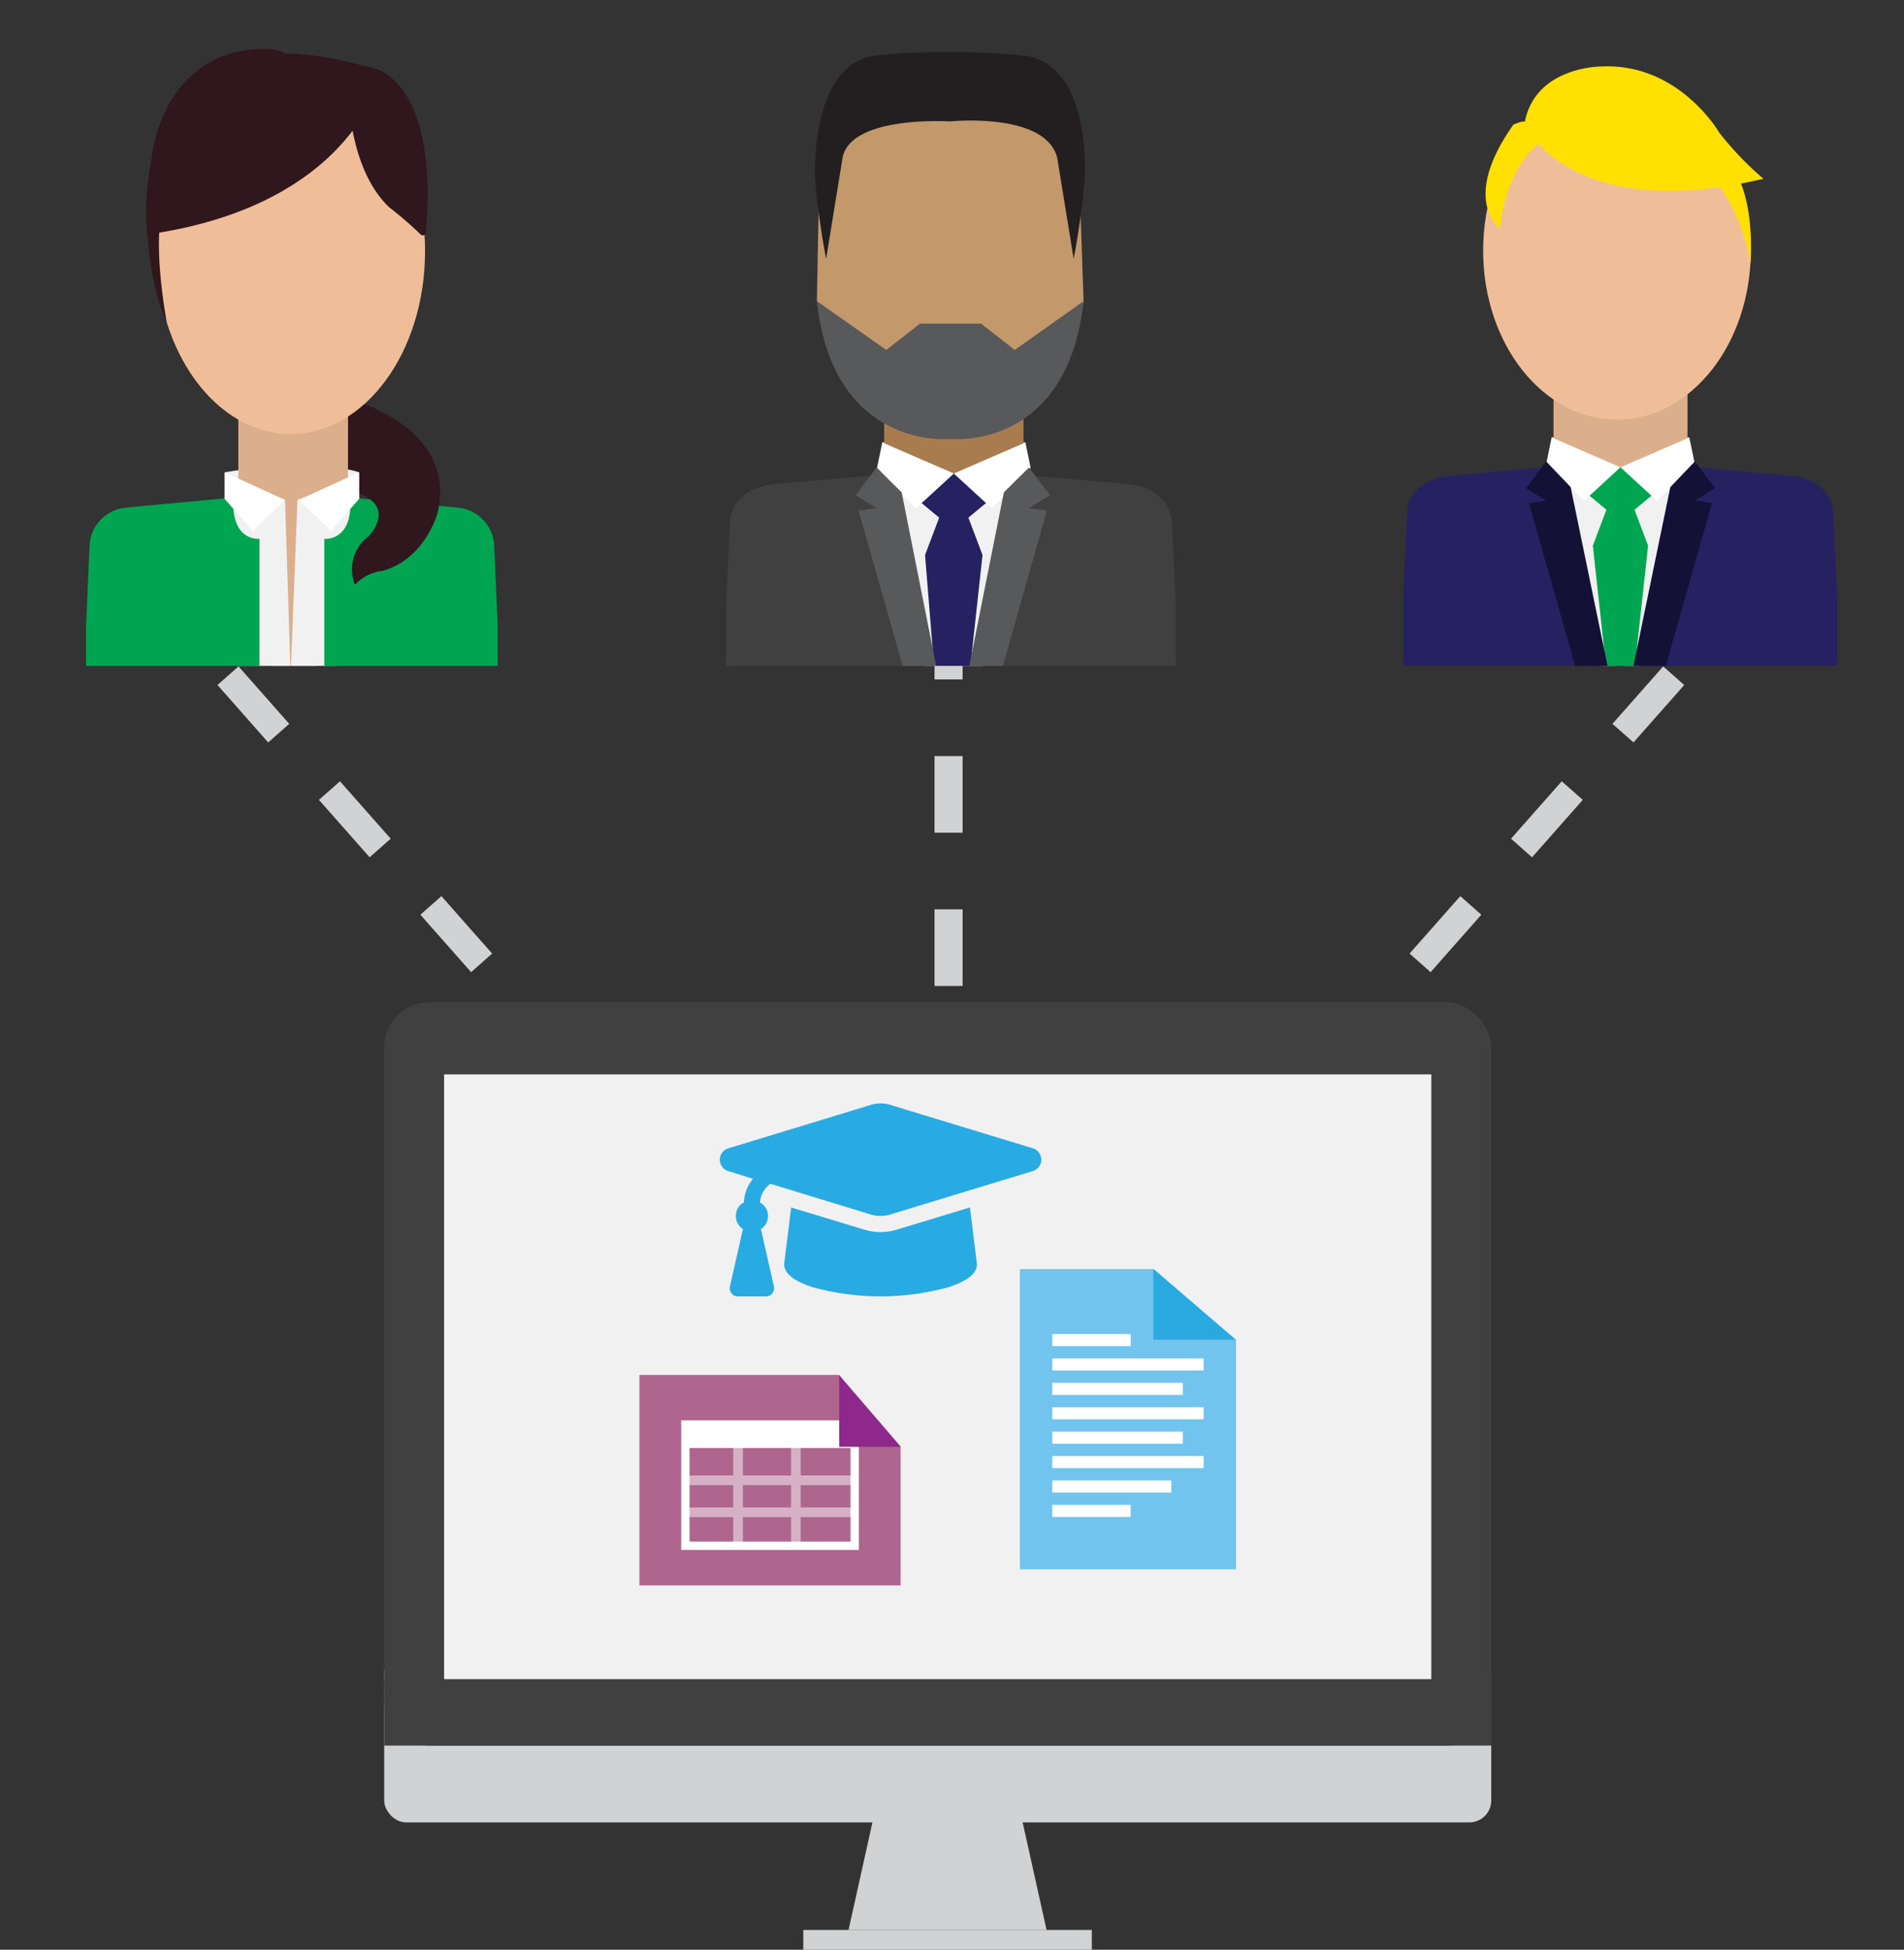 <svg xmlns="http://www.w3.org/2000/svg" xmlns:xlink="http://www.w3.org/1999/xlink" width="135.632" height="138.87" viewBox="0 0 135.632 138.87"><rect x="0" y="0" width="135.632" height="138.87" fill="#333333" stroke="none"/><defs><style>.a,.ab,.b{fill:none;}.b{stroke:#d0d2d3;stroke-width:2px;stroke-dasharray:5.458;}.ab,.b{stroke-miterlimit:10;}.c{fill:#d0d2d3;}.d{fill:#404041;}.e{fill:#f1f1f2;}.f{clip-path:url(#a);}.g{fill:#30171d;}.h{fill:#dcaf8c;}.i{fill:#efbe99;}.j{fill:#00a551;}.k{clip-path:url(#b);}.aa,.l{fill:#fff;}.m{clip-path:url(#c);}.n{fill:#262144;}.o{fill:#ffe000;}.p{fill:#262261;}.q{fill:#131236;}.r{clip-path:url(#d);}.s{fill:#c3996b;}.t{fill:#a87c4f;}.u{fill:#58595b;}.v{fill:#231f20;}.w{fill:#28abe2;}.x{fill:#70c4ee;}.y{fill:#28aae1;}.z{fill:#ae668e;}.aa{opacity:0.49;}.ab{stroke:#fff;stroke-width:0.592px;}.ac{fill:#8f288c;}</style><clipPath id="a"><rect class="a" width="40.894" height="47.428" transform="translate(289.37 155.894)"/></clipPath><clipPath id="b"><path class="a" d="M322.33,194.1c0,2.266-2.42,5.219-4.86,5.219a4.113,4.113,0,1,1,0-8.2C319.91,191.115,322.33,191.834,322.33,194.1Z"/></clipPath><clipPath id="c"><rect class="a" width="40.894" height="47.428" transform="translate(384.107 155.894)"/></clipPath><clipPath id="d"><rect class="a" width="40.894" height="47.428" transform="translate(336.296 155.894)"/></clipPath></defs><g transform="translate(-289.37 -155.894)"><line class="b" y2="50" transform="translate(356.942 198.828)"/><line class="b" x2="40.981" y2="46.391" transform="translate(305.611 204.021)"/><line class="b" x1="40.981" y2="46.391" transform="translate(367.616 204.021)"/><rect class="c" width="78.861" height="12.219" rx="1.555" transform="translate(316.738 273.474)"/><rect class="d" width="78.861" height="52.94" rx="3.207" transform="translate(316.738 227.283)"/><rect class="e" width="70.326" height="43.087" transform="translate(321.005 232.416)"/><rect class="d" width="78.861" height="4.719" transform="translate(316.738 275.503)"/><path class="c" d="M361.906,284.285H351.831l-2.015,9.068h14.106Z"/><rect class="c" width="20.554" height="1.411" transform="translate(346.592 293.353)"/><g class="f"><path class="g" d="M315.31,184.686s6.673,2.135,5.205,7.792c0,0-.894,3.254-3.92,4.064a3.2,3.2,0,0,0-1.945.983,2.94,2.94,0,0,1,.974-3.452s2-2.009-.665-3.034c0,0-4.032.345-3.249-5.623Z"/><path class="e" d="M314.959,189.535s-2.961-1.1-9.594,0l1.247,1.8,1.216.7,3.023.449,1.954-.674Z"/><path class="h" d="M314.162,184.011h-7.816v8.376c-.144,11.115,3.826,12.185,3.906,12.175.08.01,4.049-1.06,3.906-12.175h0Z"/><ellipse class="i" cx="9.575" cy="13.016" rx="9.575" ry="13.016" transform="translate(300.498 160.774)"/><path class="g" d="M316.6,160.98s-1.765,9.489-16.733,11.617C299.862,172.6,297.622,154.891,316.6,160.98Z"/><path class="e" d="M310.073,203.975l-.4-12.489-3.511-1.056-.578.968v2.1S301.216,204.995,310.073,203.975Z"/><path class="e" d="M310.073,203.975l.488-12.489,3.512-1.056.577.968v2.1S317.69,204.9,310.073,203.975Z"/><path class="j" d="M306.008,191.331l-7.709.722a2.867,2.867,0,0,0-2.544,2.587l-.249,5.744v3.359l12.347.232v-9.7S305.788,194.488,306.008,191.331Z"/><circle class="a" cx="20.447" cy="20.447" r="20.447" transform="translate(289.37 157.886)"/><path class="g" d="M314.162,160.774s-.427,6.64,2.914,9.869a26.914,26.914,0,0,1,2.255,1.947.219.219,0,0,0,.377-.129c.2-2.035.642-9.347-3.113-11.481C314.914,160.2,314.162,160.774,314.162,160.774Z"/><path class="g" d="M301.251,178.858s-1.262-6.6,0-8.827H299.8S299.627,175.343,301.251,178.858Z"/><path class="g" d="M300.155,167.311s.532-7.353,7.364-7.913-2.155,7.484-2.155,7.484l-4.113,1.347Z"/><path class="j" d="M314.317,191.331l7.709.722a2.866,2.866,0,0,1,2.543,2.587l.25,5.744v3.591l-12.348-.232v-9.468S314.537,194.488,314.317,191.331Z"/><g class="k"><path class="g" d="M315.314,184.7s6.673,2.135,5.205,7.792c0,0-.894,3.255-3.92,4.065a3.2,3.2,0,0,0-1.945.982,2.939,2.939,0,0,1,.974-3.451s2-2.01-.665-3.035c0,0-4.032.345-3.249-5.623Z"/></g><path class="l" d="M314.959,189.535l-4.308,1.964,2.291,2.209,2.017-2.288Z"/><path class="l" d="M305.365,189.535l4.308,1.964-2.291,2.209-2.017-2.288Z"/><circle class="a" cx="20.447" cy="20.447" r="20.447" transform="translate(289.37 157.886)"/></g><g class="m"><path class="e" d="M399.9,187.051a53.717,53.717,0,0,1,9.8,0l-.715,1.246-2.516,1.9-4.158-.116L400.072,188Z"/><path class="n" d="M399.507,188.765a7.565,7.565,0,0,1,5.3,0s4.5-.787,5.3,0c.989.969-3.132,1.751-3.132,1.751S399.507,191.77,399.507,188.765Z"/><path class="h" d="M409.582,181.639h-9.547v6.147c-.176,8.158,4.673,7.852,4.771,7.845s4.947.313,4.772-7.845h0Z"/><path class="e" d="M405.137,204.011l-.331-14.547,4.3-1.035.963,1.16S407.87,204.06,405.137,204.011Z"/><path class="e" d="M404.476,204.011l.33-14.547-4.3-1.035-.962,1.16S401.743,204.06,404.476,204.011Z"/><ellipse class="i" cx="9.533" cy="12.039" rx="9.533" ry="12.039" transform="translate(395.022 161.707)"/><path class="o" d="M397.958,164.748s3.139,7.15,17.031,3.878a23.044,23.044,0,0,1-3.139-3.272s-2.847-4.969-8.37-4.726C403.48,160.628,398.644,160.587,397.958,164.748Z"/><path class="o" d="M397.172,164.774s.712-.323.834-.2c1.309,1.284,1.395.947,1.218,1.364,0,0-2.457,1.4-3.014,6.223C396.21,172.158,393.377,170.142,397.172,164.774Z"/><path class="o" d="M410.788,167.815a13.292,13.292,0,0,1,3.272,6.85s.517-5.577-2-7.656-2.85-1.1-2.85-1.1Z"/><path class="j" d="M407.293,190.966l-.36-1.289-2.128-.5-2.128.5-.36,1.289,1.486,1.234-.967,2.558,1.231,11.287.737-1.094.737,1.094,1.231-11.287-.967-2.558Z"/><path class="p" d="M400.385,189.08l-8.008.719s-2.61.265-2.773,2.576l-.272,5.719v7.831l14.886-.315S401.139,192.9,400.385,189.08Z"/><path class="q" d="M399.507,188.765l-1.434,1.9,1.434.876-1.224.18,3.855,13.577,2.285.628-3.192-15.461Z"/><path class="p" d="M409.18,189.08l8.008.719s2.61.266,2.773,2.576l.272,5.719v7.517H405.347S408.427,192.9,409.18,189.08Z"/><path class="q" d="M410.106,188.765l1.434,1.9-1.434.876,1.224.18L407.475,205.3l-2.285.628,3.192-15.461Z"/><path class="l" d="M399.9,187.051l4.9,2.127L402.2,191.57l-2.655-2.775Z"/><path class="l" d="M409.708,187.051l-4.9,2.127,2.607,2.391,2.655-2.775Z"/><circle class="a" cx="20.357" cy="20.357" r="20.357" transform="translate(384.065 156.755)"/></g><g class="r"><path class="e" d="M359.4,158.793"/><path class="d" d="M361.511,189.648l8.422.748s2.745.276,2.917,2.679l.286,5.949v7.819H357.48S360.719,193.621,361.511,189.648Z"/><path class="s" d="M366.247,174.016c0,7.211-4.255,13.058-9.5,13.058s-9.118-5.849-9.118-13.061,3.87-13.055,9.118-13.055S366.247,166.8,366.247,174.016Z"/><path class="s" d="M366.565,177.513l-.26-7.513-1.442-5.032-2.545-2.533-5.87.473.562,3.749,2.409,12.647-.945,1.707,3.843.94,2.545-2.291Z"/><path class="s" d="M347.559,177.341l.148-7.513,1.442-5.032,2.545-2.533,5.87.473L357,166.484l-2.409,12.647.945,1.707-3.843.94-2.545-2.291Z"/><path class="e" d="M352.219,187.408a55.825,55.825,0,0,1,10.2,0l-.743,1.3-2.617,1.981-4.326-.12-2.337-2.169Z"/><path class="t" d="M362.285,181.778h-9.931v6.4c-.182,8.486,4.861,8.167,4.963,8.159.1.008,5.146.327,4.964-8.159h0Z"/><path class="e" d="M357.661,205.049l-.344-15.131,4.472-1.076,1,1.206S360.5,205.1,357.661,205.049Z"/><path class="e" d="M356.974,205.049l.343-15.131-4.471-1.076-1,1.206S354.131,205.1,356.974,205.049Z"/><path class="p" d="M359.9,191.48l-.374-1.341-2.213-.52-2.213.52-.374,1.341,1.546,1.283-1.006,2.661,1.082,13.365.965-.431.555.751,1.492-13.684-1.006-2.661Z"/><path class="d" d="M352.712,189.648l-8.422.748s-2.745.276-2.916,2.679l-.286,5.949v7.819h15.655S353.505,193.621,352.712,189.648Z"/><path class="l" d="M352.219,187.408l5.1,2.212-2.712,2.488-2.761-2.887Z"/><path class="l" d="M362.416,187.408l-5.1,2.212,2.712,2.488,2.761-2.887Z"/><circle class="a" cx="21.176" cy="21.176" r="21.176" transform="translate(335.742 155.894)"/><path class="u" d="M361.657,180.818l-2.4-1.874h-4.352l-2.4,1.874-4.948-3.477c1.128,10.343,8.96,9.869,9.523,9.822.561.047,8.355.521,9.483-9.822Z"/><path class="v" d="M362.646,159.9l.007,0-.08-.011c-.042-.009-.082-.021-.126-.028l-.1,0a52.878,52.878,0,0,0-10.723,0c-4.619.732-4.186,8.789-4.186,8.789a51.71,51.71,0,0,0,.783,5.672l1.171-7.2c.57-2.877,6.942-2.617,7.613-2.581v0l.023,0,.038,0v0c.661-.06,6.8-.53,7.614,2.583l1.171,7.2a51.875,51.875,0,0,0,.782-5.672S367.2,160.877,362.646,159.9Z"/><circle class="a" cx="21.176" cy="21.176" r="21.176" transform="translate(335.568 155.894)"/><path class="u" d="M351.805,189.191l-1.492,1.976,1.492.911-1.274.187,4.531,15.958,2.018.227L353.6,190.958Z"/><path class="u" d="M362.673,189.191l1.492,1.976-1.492.911,1.274.187-4.531,15.958-2.018.227,3.483-17.492Z"/></g><path class="w" d="M353.275,243.468l5.19-1.575.5,4.044q0,.968-2,1.629a18.229,18.229,0,0,1-9.736,0q-2-.661-2-1.629l.5-4.044,5.19,1.575A3.98,3.98,0,0,0,353.275,243.468Zm9.628-5.8a.848.848,0,0,1,0,1.646l-9.986,3.042a2.436,2.436,0,0,1-1.646,0l-7.015-2.147a1.769,1.769,0,0,0-.752,1.324,1.108,1.108,0,0,1,.072,1.9l.93,4.116a.607.607,0,0,1-.125.465.526.526,0,0,1-.448.215h-2a.525.525,0,0,1-.447-.215.6.6,0,0,1-.125-.465l.93-4.116a1.1,1.1,0,0,1-.5-.93,1.043,1.043,0,0,1,.573-.967,2.782,2.782,0,0,1,.644-1.682l-1.718-.537a.848.848,0,0,1,0-1.646l9.986-3.042a2.436,2.436,0,0,1,1.646,0Z"/><path class="x" d="M371.569,246.286h-9.547v21.383h15.4V251.315Z"/><path class="y" d="M371.533,251.315h5.85l-5.85-5.028Z"/><rect class="l" width="5.587" height="0.861" transform="translate(364.329 250.91)"/><rect class="l" width="10.782" height="0.861" transform="translate(364.329 252.648)"/><rect class="l" width="9.303" height="0.861" transform="translate(364.329 254.386)"/><rect class="l" width="10.782" height="0.861" transform="translate(364.329 256.124)"/><rect class="l" width="9.303" height="0.861" transform="translate(364.329 257.862)"/><rect class="l" width="10.782" height="0.861" transform="translate(364.329 259.6)"/><rect class="l" width="8.477" height="0.861" transform="translate(364.329 261.338)"/><rect class="l" width="5.587" height="0.861" transform="translate(364.329 263.077)"/><path class="z" d="M353.525,258.915v9.9H334.919V253.825H349.15Z"/><path class="aa" d="M350.251,261.67v-.687h-3.843v-3.627h-.686v3.627h-3.431v-3.607h-.686v3.607h-3.412v.687h3.412v1.593h-3.412v.686h3.412v2.04h.686v-2.04h3.431v2.021h.686v-2.021h3.843v-.686h-3.843V261.67Zm-4.529,1.593h-3.431V261.67h3.431Z"/><rect class="ab" width="12.059" height="8.633" transform="translate(338.193 257.356)"/><rect class="l" width="12.059" height="1.673" transform="translate(338.193 257.356)"/><path class="ac" d="M349.15,258.946v-5.09l4.376,5.09Z"/></g></svg>